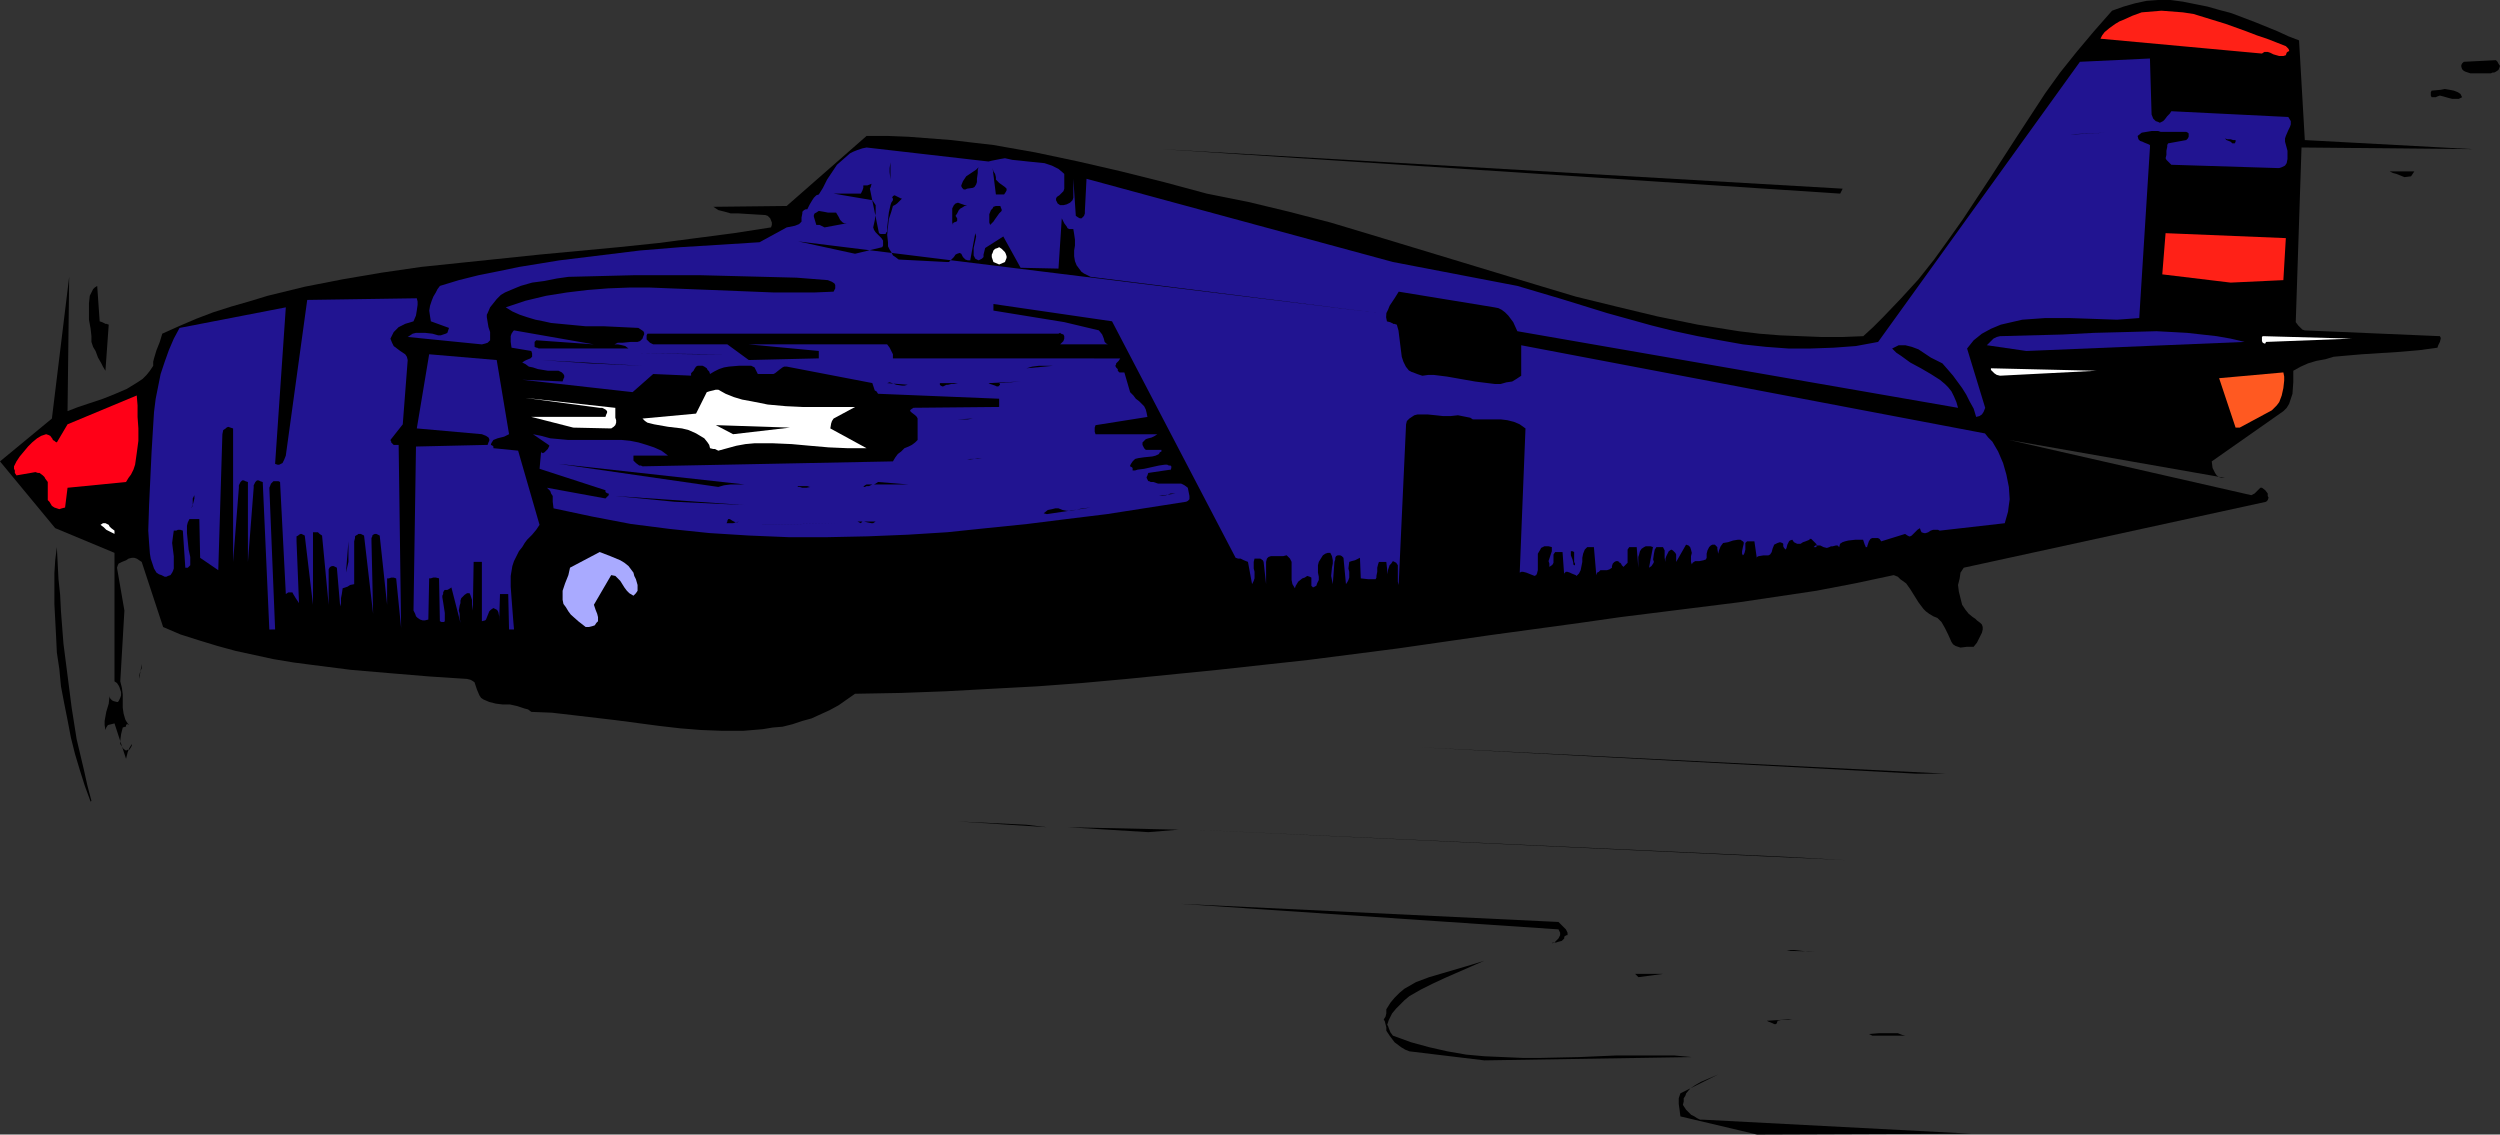<?xml version="1.0" encoding="UTF-8" standalone="no"?>
<svg
   version="1.0"
   width="129.766mm"
   height="58.889mm"
   id="svg101"
   sodipodi:docname="Plane 047.wmf"
   xmlns:inkscape="http://www.inkscape.org/namespaces/inkscape"
   xmlns:sodipodi="http://sodipodi.sourceforge.net/DTD/sodipodi-0.dtd"
   xmlns="http://www.w3.org/2000/svg"
   xmlns:svg="http://www.w3.org/2000/svg">
  <rect width="100%" height="100%" fill="#333333" stroke="none"/>
  <sodipodi:namedview
     id="namedview101"
     pagecolor="#ffffff"
     bordercolor="#000000"
     borderopacity="0.25"
     inkscape:showpageshadow="2"
     inkscape:pageopacity="0.0"
     inkscape:pagecheckerboard="0"
     inkscape:deskcolor="#d1d1d1"
     inkscape:document-units="mm" />
  <defs
     id="defs1">
    <pattern
       id="WMFhbasepattern"
       patternUnits="userSpaceOnUse"
       width="6"
       height="6"
       x="0"
       y="0" />
  </defs>
  <path
     style="fill:#000000;fill-opacity:1;fill-rule:evenodd;stroke:none"
     d="m 344.692,222.574 42.016,-0.162 -52.52,-2.748 h -0.646 l -0.646,-0.323 -0.485,-0.323 -0.646,-0.323 -0.97,-0.97 -0.323,-0.485 -0.323,-0.485 0.162,-0.647 v -0.647 l 0.323,-0.485 0.162,-0.485 0.808,-0.97 0.97,-0.647 1.131,-0.647 1.131,-0.485 1.131,-0.485 1.131,-0.485 -7.434,3.718 -0.162,0.485 -0.162,0.485 v 1.131 l 0.162,1.131 0.162,1.293 z"
     id="path1" />
  <path
     style="fill:#000000;fill-opacity:1;fill-rule:evenodd;stroke:none"
     d="m 360.206,208.997 6.949,-0.323 z"
     id="path2" />
  <path
     style="fill:#000000;fill-opacity:1;fill-rule:evenodd;stroke:none"
     d="m 291.203,208.027 40.723,-0.647 -3.555,-0.323 h -3.717 -7.434 l -7.434,0.323 -7.434,0.162 h -3.717 l -3.717,-0.162 -3.717,-0.162 -3.555,-0.323 -3.717,-0.647 -3.555,-0.808 -3.555,-0.97 -3.555,-1.293 -0.485,-0.647 -0.323,-0.808 -0.162,-0.485 -0.162,-0.162 v 0 l 0.162,-0.485 0.162,-0.485 0.646,-1.293 0.808,-0.97 0.808,-0.808 0.808,-0.808 0.97,-0.808 2.262,-1.293 2.262,-1.131 2.424,-1.131 5.171,-2.263 2.586,-1.131 -2.586,0.808 -5.494,1.616 -2.747,0.808 -2.586,0.97 -1.131,0.647 -1.131,0.647 -0.97,0.808 -0.97,0.97 -0.808,0.97 -0.808,1.293 v 0.323 0.485 l -0.162,0.647 -0.323,0.485 v 0.162 l 0.162,0.162 0.323,1.293 v 0.647 l 0.323,0.485 0.323,0.485 0.97,1.293 0.646,0.485 0.646,0.485 0.808,0.485 0.808,0.323 z"
     id="path3" />
  <path
     style="fill:#000000;fill-opacity:1;fill-rule:evenodd;stroke:none"
     d="m 367.316,203.178 h 6.464 l -0.646,-0.162 -0.808,-0.323 h -0.808 -0.97 -1.939 l -1.939,0.162 z"
     id="path4" />
  <path
     style="fill:#000000;fill-opacity:1;fill-rule:evenodd;stroke:none"
     d="m 348.732,200.268 0.646,-0.162 h 1.454 l 0.808,-0.162 -5.171,0.323 h 0.162 l 0.323,0.162 0.808,0.323 0.323,0.162 h 0.323 l 0.162,-0.162 z"
     id="path5" />
  <path
     style="fill:#000000;fill-opacity:1;fill-rule:evenodd;stroke:none"
     d="m 331.926,195.743 4.848,-0.647 z"
     id="path6" />
  <path
     style="fill:#000000;fill-opacity:1;fill-rule:evenodd;stroke:none"
     d="m 366.024,193.964 -5.01,-0.485 z"
     id="path7" />
  <path
     style="fill:#000000;fill-opacity:1;fill-rule:evenodd;stroke:none"
     d="m 343.561,192.671 4.686,-0.323 z"
     id="path8" />
  <path
     style="fill:#000000;fill-opacity:1;fill-rule:evenodd;stroke:none"
     d="m 321.422,191.702 4.848,-0.647 h -5.494 z"
     id="path9" />
  <path
     style="fill:#000000;fill-opacity:1;fill-rule:evenodd;stroke:none"
     d="m 356.328,186.691 -5.818,-0.162 0.808,-0.162 h 0.646 l 2.747,0.323 h 0.808 z"
     id="path10" />
  <path
     style="fill:#000000;fill-opacity:1;fill-rule:evenodd;stroke:none"
     d="m 304.616,184.913 h 0.646 l 0.485,-0.162 0.646,-0.162 0.485,-0.485 v -0.323 l 0.162,-0.162 0.323,-0.162 h 0.162 v -0.162 -0.323 l -0.323,-0.647 -0.485,-0.485 -0.485,-0.485 -0.485,-0.485 -74.174,-3.556 74.174,5.011 0.162,0.323 0.162,0.323 v 0.485 l -0.323,0.647 -0.323,0.323 -0.485,0.485 -0.485,0.162 v 0 0 0 z"
     id="path11" />
  <path
     style="fill:#000000;fill-opacity:1;fill-rule:evenodd;stroke:none"
     d="m 350.51,168.103 11.635,0.647 -128.149,-5.981 z"
     id="path12" />
  <path
     style="fill:#000000;fill-opacity:1;fill-rule:evenodd;stroke:none"
     d="m 225.27,163.253 5.979,-0.485 -21.816,-0.485 z"
     id="path13" />
  <path
     style="fill:#000000;fill-opacity:1;fill-rule:evenodd;stroke:none"
     d="m 201.353,161.799 4.04,0.485 -17.453,-1.131 z"
     id="path14" />
  <path
     style="fill:#000000;fill-opacity:1;fill-rule:evenodd;stroke:none"
     d="m 17.938,157.111 -0.808,-3.071 -0.646,-2.909 -1.454,-6.142 -0.97,-6.142 -0.808,-6.304 -0.808,-6.304 -0.485,-6.304 -0.162,-3.233 -0.323,-3.071 -0.323,-6.304 -0.323,2.586 -0.162,2.586 v 2.909 3.071 l 0.162,3.071 0.162,3.071 0.162,3.394 0.485,3.233 0.323,3.394 0.646,3.394 0.646,3.233 0.646,3.394 0.808,3.233 0.97,3.233 0.97,3.071 1.131,3.071 z"
     id="path15" />
  <path
     style="fill:#000000;fill-opacity:1;fill-rule:evenodd;stroke:none"
     d="m 375.881,151.777 h 5.818 l -103.101,-5.172 z"
     id="path16" />
  <path
     style="fill:#000000;fill-opacity:1;fill-rule:evenodd;stroke:none"
     d="m 24.725,148.868 0.162,-0.647 0.162,-0.647 0.323,-0.808 0.485,-0.808 v 0.323 l -0.162,0.323 -0.323,0.485 h -0.323 l -0.323,0.162 -0.485,-0.323 -0.323,-0.485 -0.323,-0.485 v -0.647 l 0.162,-1.293 0.323,-1.293 0.485,-0.162 h 0.162 v -0.323 l 0.162,-0.162 h 0.162 l 0.323,0.162 0.485,0.323 -0.485,-0.323 -0.323,-0.323 -0.323,-0.485 -0.162,-0.323 -0.323,-1.131 -0.162,-1.131 v -2.586 l -0.162,-1.293 -0.323,-1.293 0.808,-13.901 -1.454,-8.405 0.162,-0.485 0.162,-0.323 0.646,-0.323 0.808,-0.323 0.485,-0.323 0.646,-0.162 h 0.485 l 0.485,0.162 0.485,0.323 0.485,0.323 4.202,12.769 3.394,1.455 3.555,1.131 3.717,1.131 3.555,0.97 7.434,1.616 3.878,0.647 3.717,0.485 7.595,0.97 7.595,0.647 7.757,0.647 7.434,0.485 0.646,0.162 0.323,0.162 0.485,0.323 0.162,0.485 0.323,0.97 0.485,1.131 0.323,0.485 0.485,0.323 1.131,0.485 1.293,0.323 1.293,0.162 h 1.454 l 1.454,0.323 1.454,0.485 0.646,0.162 0.646,0.485 4.04,0.162 4.202,0.485 8.242,0.97 8.565,1.131 4.202,0.485 4.04,0.323 4.202,0.162 h 4.04 l 3.878,-0.323 1.939,-0.323 1.939,-0.162 1.939,-0.485 1.939,-0.647 1.778,-0.485 1.778,-0.808 1.778,-0.808 1.778,-0.97 1.616,-1.131 1.616,-1.131 9.05,-0.162 8.726,-0.323 8.888,-0.485 9.05,-0.485 8.726,-0.647 8.888,-0.808 17.776,-1.778 17.776,-1.94 17.614,-2.263 17.938,-2.586 17.776,-2.425 7.918,-1.131 7.757,-0.97 15.514,-1.94 7.595,-1.131 7.595,-1.131 7.595,-1.455 7.595,-1.616 0.808,0.323 0.485,0.485 1.131,0.808 0.808,1.131 1.616,2.586 0.97,1.293 0.485,0.485 0.646,0.485 0.808,0.485 0.808,0.323 0.323,0.323 0.485,0.485 0.646,1.131 0.646,1.293 0.646,1.455 0.323,0.485 0.485,0.323 0.485,0.162 0.485,0.162 1.293,-0.162 h 1.293 l 0.646,-0.808 0.485,-0.97 0.485,-0.97 0.162,-0.647 v -0.485 l -0.162,-0.485 -0.323,-0.323 -0.646,-0.485 -0.323,-0.323 -0.485,-0.323 -0.808,-0.647 -0.646,-0.808 -0.646,-0.97 -0.323,-1.293 -0.323,-1.293 -0.162,-1.293 0.323,-1.293 0.162,-1.131 0.646,-0.97 59.307,-12.931 0.323,-0.323 0.162,-0.485 -0.162,-0.323 V 96.821 l -0.485,-0.647 -0.646,-0.485 h -0.323 l -0.162,0.162 -0.485,0.485 -0.485,0.485 -0.323,0.162 -0.323,0.162 -47.51,-10.83 42.339,7.435 h -0.646 l -0.485,-0.162 -0.485,-0.323 -0.323,-0.485 -0.485,-0.97 -0.162,-1.293 14.059,-9.86 0.646,-0.647 0.485,-0.808 0.323,-0.97 0.323,-0.97 0.162,-2.263 v -2.263 l 1.454,-0.808 1.454,-0.647 1.616,-0.485 1.778,-0.323 1.616,-0.485 1.778,-0.162 3.717,-0.323 7.595,-0.485 3.717,-0.323 3.555,-0.485 0.162,-0.485 0.323,-0.647 0.162,-0.647 v -0.162 l -0.162,-0.323 -26.502,-1.131 -0.485,-0.162 -0.323,-0.323 -0.485,-0.485 -0.485,-0.647 1.131,-34.267 33.613,0.323 -32.966,-1.778 -1.131,-19.558 -2.101,-0.808 -2.101,-0.97 -4.363,-1.778 -4.686,-1.778 -2.424,-0.647 -2.262,-0.647 -2.424,-0.485 L 428.24,0.323 425.816,0 h -2.424 l -2.262,0.162 -2.262,0.485 -2.262,0.647 -2.262,0.808 -3.555,4.041 -3.394,4.041 -3.232,4.041 -2.909,4.041 -2.747,4.203 -2.747,4.203 -5.333,8.243 -5.333,8.082 -2.747,3.879 -2.909,4.041 -3.07,3.879 -3.394,3.718 -3.555,3.718 -1.939,1.94 -1.939,1.778 -4.04,0.162 h -4.202 l -4.04,-0.162 -4.04,-0.162 -4.04,-0.323 -4.04,-0.485 -4.04,-0.647 -4.04,-0.647 -7.918,-1.616 -8.08,-1.94 -7.918,-1.94 -8.08,-2.425 -31.997,-9.698 -8.08,-2.425 -8.08,-2.101 -8.08,-1.94 -8.08,-1.616 -8.403,-2.263 -8.403,-2.101 -8.403,-1.94 -8.403,-1.778 -8.242,-1.455 -4.202,-0.485 -4.04,-0.485 -4.202,-0.323 -4.202,-0.323 -4.04,-0.162 h -4.202 l -15.675,13.739 -14.382,0.162 0.97,0.647 1.293,0.323 1.131,0.323 h 1.454 l 2.586,0.162 2.747,0.162 0.485,0.162 0.485,0.485 0.323,0.808 v 0.485 l -0.162,0.485 -7.272,1.131 -7.434,0.97 -7.434,0.97 -7.757,0.808 -15.514,1.455 -15.514,1.616 -7.757,0.808 -7.757,1.131 -7.595,1.293 -7.434,1.455 -7.272,1.778 -3.717,1.131 -3.394,0.97 -3.555,1.131 -3.394,1.293 -3.394,1.455 -3.232,1.455 -0.485,1.616 -0.646,1.616 -0.485,1.616 -0.162,0.647 v 0.808 l -0.646,0.97 -0.646,0.808 -0.808,0.808 -0.97,0.647 -2.101,1.293 -2.262,0.97 -2.424,0.97 -2.424,0.808 -2.424,0.808 -2.101,0.808 0.323,-26.347 L 10.181,82.112 0,90.517 l 10.827,13.093 11.635,4.849 v 25.215 l 0.485,0.323 0.323,0.485 0.162,0.323 0.162,0.485 0.162,0.485 v 0.647 l -0.162,0.485 -0.323,0.647 -0.162,0.162 h -0.162 l -0.646,-0.162 -0.323,-0.162 -0.323,-0.323 -0.162,-0.323 v -0.323 l -0.162,1.616 -0.485,1.616 -0.323,1.778 v 0.808 l 0.162,0.97 0.162,-0.485 0.323,-0.485 0.646,-0.162 0.646,-0.162 z"
     id="path17" />
  <path
     style="fill:#000000;fill-opacity:1;fill-rule:evenodd;stroke:none"
     d="m 26.826,139.654 v -2.101 z"
     id="path18" />
  <path
     style="fill:#000000;fill-opacity:1;fill-rule:evenodd;stroke:none"
     d="m 27.31,133.189 v -0.647 l 0.162,-0.647 0.323,-0.808 v -0.808 z"
     id="path19" />
  <path
     style="fill:#211491;fill-opacity:1;fill-rule:evenodd;stroke:none"
     d="m 53.974,123.491 -1.131,-27.802 0.323,-0.808 0.485,-0.485 h 0.162 0.323 0.485 l 0.323,0.162 1.131,21.983 0.485,-0.323 h 0.323 0.485 l 0.162,0.323 0.485,0.808 0.646,0.97 -0.485,-12.123 v -0.647 -0.323 l 0.323,-0.162 0.162,-0.162 0.323,-0.162 h 0.162 l 0.323,0.162 0.323,0.162 1.616,13.578 v -14.224 h 0.97 l 0.323,0.323 0.485,0.323 1.293,13.578 v -6.304 -0.323 -0.323 l 0.162,-0.323 0.162,-0.162 0.323,-0.162 h 0.323 l 0.323,0.162 0.323,0.162 0.646,7.597 0.162,-0.647 v -0.97 l 0.162,-0.808 0.162,-1.131 0.97,-0.323 0.485,-0.323 0.808,-0.162 v 5.172 -13.578 l 0.162,-0.647 v -0.323 l 0.162,-0.162 0.323,-0.162 0.162,-0.162 h 0.485 l 0.323,0.162 0.323,0.162 1.778,15.356 -0.323,-14.224 v -0.647 l 0.162,-0.323 v -0.162 l 0.162,-0.162 0.323,-0.162 h 0.323 l 0.323,0.162 0.323,0.162 1.454,13.578 v -5.172 h 0.323 l 0.485,-0.162 h 0.485 l 0.485,0.162 0.97,9.698 -0.485,-35.883 h -0.485 -0.485 l -0.485,-0.485 v -0.162 l -0.162,-0.323 2.424,-3.071 0.97,-12.608 -0.162,-0.647 -0.323,-0.485 -0.97,-0.647 -0.646,-0.485 -0.646,-0.485 -0.323,-0.647 -0.323,-0.808 0.323,-0.647 0.323,-0.647 0.485,-0.485 0.485,-0.485 1.293,-0.647 1.616,-0.485 0.485,-1.131 0.162,-0.97 0.162,-1.131 v -0.647 l -0.162,-0.647 -21.493,0.323 -4.202,30.549 -0.323,0.808 -0.323,0.647 -0.323,0.162 -0.323,0.162 h -0.323 l -0.485,-0.162 2.101,-30.711 -20.846,4.041 -1.131,2.101 -0.97,2.263 -0.808,2.263 -0.808,2.425 -0.485,2.425 -0.485,2.425 -0.323,2.586 -0.162,2.586 -0.323,5.334 -0.485,10.345 -0.162,5.011 0.162,2.425 0.162,2.101 0.162,0.97 0.323,0.97 0.323,0.97 0.485,0.808 0.485,0.323 0.485,0.162 0.646,0.323 h 0.323 l 0.323,-0.162 0.485,-0.162 0.323,-0.485 0.162,-0.323 0.162,-0.485 v -1.131 -1.293 l -0.162,-1.293 -0.162,-1.293 0.162,-1.293 0.162,-1.131 h 0.485 l 0.323,-0.162 h 0.485 l 0.485,0.162 0.485,7.274 h 0.485 l 0.162,-0.162 0.323,-0.323 v -0.485 -0.485 -0.647 l -0.323,-1.455 -0.162,-1.616 -0.162,-1.616 v -0.647 -0.808 l 0.162,-0.647 0.323,-0.647 h 0.323 0.485 0.485 0.646 l 0.162,7.597 3.555,2.425 0.808,-26.67 0.162,-0.808 0.485,-0.323 0.162,-0.162 0.323,-0.162 0.485,0.162 0.485,0.162 v 26.185 l 1.131,-14.547 v -0.485 l 0.162,-0.323 0.162,-0.323 0.162,-0.162 0.162,-0.162 h 0.323 l 0.323,0.162 0.485,0.162 v 15.679 l 1.131,-14.547 v -0.485 l 0.162,-0.323 0.162,-0.323 0.162,-0.162 0.162,-0.162 h 0.323 l 0.323,0.162 0.485,0.162 1.293,28.933 z"
     id="path20" />
  <path
     style="fill:#211491;fill-opacity:1;fill-rule:evenodd;stroke:none"
     d="m 100.838,123.491 -0.162,-1.94 -0.162,-2.101 -0.162,-2.101 -0.162,-2.263 v -2.101 l 0.162,-0.97 0.162,-0.97 0.323,-0.97 0.485,-0.97 0.485,-0.97 0.646,-0.808 0.485,-0.808 0.485,-0.647 0.97,-0.97 0.808,-0.97 0.646,-0.97 -4.202,-14.547 -4.848,-0.485 v -0.323 l -0.162,-0.162 -0.323,-0.162 v 0 -0.162 l 0.162,-0.323 0.323,-0.485 0.808,-0.323 0.646,-0.162 0.646,-0.162 0.97,-0.485 -2.424,-14.547 -13.251,-1.131 -2.424,14.547 12.766,1.131 0.808,0.323 0.485,0.323 0.162,0.323 v 0.323 l -0.162,0.323 -0.162,0.485 -14.059,0.323 -0.485,32.166 0.162,0.323 0.162,0.323 0.162,0.485 0.323,0.323 0.485,0.323 0.485,0.162 h 0.485 l 0.646,-0.162 0.162,-8.082 h 0.323 l 0.485,-0.162 h 0.485 l 0.646,0.162 0.162,8.405 0.323,0.162 h 0.323 0.162 l 0.162,-0.162 v -0.323 -0.323 -0.97 l -0.323,-2.101 -0.162,-0.97 v -0.323 l 0.162,-0.323 v -0.323 l 0.162,-0.323 0.162,-0.162 h 0.485 l 0.323,-0.162 0.485,-0.323 1.778,6.95 -0.162,-1.131 v -0.647 l -0.162,-0.647 0.162,-0.97 0.162,-0.485 v -0.485 l 0.162,-0.485 0.323,-0.323 0.323,-0.323 0.485,-0.323 h 0.485 l 0.162,0.323 0.162,0.485 0.162,0.485 v 0.485 0.485 l 0.162,1.131 0.162,-9.537 h 1.616 v 11.638 l 0.646,-0.162 0.162,-0.162 0.323,-0.808 0.323,-0.808 0.323,-0.323 0.485,-0.323 0.323,0.162 0.323,0.162 0.162,0.162 0.162,0.323 0.162,0.808 v 0.97 l 0.162,-5.334 h 1.616 l 0.162,6.95 z"
     id="path21" />
  <path
     style="fill:#a9aaff;fill-opacity:1;fill-rule:evenodd;stroke:none"
     d="m 115.544,123.006 0.646,-0.162 0.485,-0.162 0.323,-0.485 0.323,-0.323 v -0.808 l -0.162,-0.647 -0.323,-0.808 -0.323,-0.97 3.394,-5.819 0.808,0.162 0.485,0.485 0.485,0.485 0.808,1.293 0.485,0.647 0.485,0.485 0.808,0.485 0.485,-0.485 0.323,-0.485 v -0.647 -0.485 l -0.323,-1.131 -0.323,-0.647 -0.162,-0.647 -0.485,-0.647 -0.485,-0.647 -0.808,-0.647 -0.808,-0.485 -1.939,-0.808 -2.101,-0.808 -5.818,3.071 -0.323,1.455 -0.646,1.616 -0.485,1.455 v 0.808 0.97 l 0.162,0.808 0.485,0.647 0.485,0.808 0.485,0.647 1.454,1.293 1.454,1.131 z"
     id="path22" />
  <path
     style="fill:#000000;fill-opacity:1;fill-rule:evenodd;stroke:none"
     d="m 82.416,118.318 -0.162,-8.89 z"
     id="path23" />
  <path
     style="fill:#000000;fill-opacity:1;fill-rule:evenodd;stroke:none"
     d="M 95.667,117.672 V 109.428 Z"
     id="path24" />
  <path
     style="fill:#211491;fill-opacity:1;fill-rule:evenodd;stroke:none"
     d="m 254.035,115.409 0.162,-0.485 0.485,-0.808 0.808,-0.647 0.485,-0.162 0.485,-0.323 0.485,0.162 0.323,0.162 v 0.323 0.323 0.323 0.323 0.323 l 0.323,0.323 0.646,-0.323 0.162,-0.485 0.323,-0.647 v -0.647 l -0.162,-0.808 v -0.647 -0.808 l 0.162,-0.647 0.808,-1.293 0.485,-0.323 0.485,-0.162 h 0.485 l 0.323,0.647 0.162,0.808 v 0.647 l -0.162,0.808 -0.162,1.616 0.162,0.808 0.162,0.808 0.323,-4.364 0.162,-0.485 v -0.323 l 0.162,-0.323 0.323,-0.162 h 0.162 0.323 l 0.323,0.162 0.323,0.323 0.485,5.172 0.323,-0.485 0.162,-0.323 0.162,-0.485 v -1.131 l -0.162,-0.647 0.162,-1.293 0.485,-0.162 0.646,-0.162 0.97,-0.485 0.162,4.041 1.454,0.162 h 0.646 0.808 l 0.162,-0.323 v -0.323 l 0.162,-0.808 v -0.808 l 0.162,-0.647 0.162,-0.485 h 1.454 l 0.162,1.455 v 0.808 0.97 -0.808 l 0.162,-0.808 0.323,-0.97 0.323,-0.323 0.323,-0.485 0.646,0.323 0.323,0.485 v 0.485 0.647 0.647 0.808 0.647 l 0.162,0.647 v 0 l 1.454,-31.519 v 0 l 0.162,-0.647 0.485,-0.485 0.485,-0.323 0.485,-0.323 0.646,-0.162 h 0.646 1.293 l 1.616,0.162 1.454,0.162 h 1.454 l 1.454,-0.162 0.808,0.162 0.808,0.162 0.808,0.162 0.485,0.323 h 2.747 2.747 l 1.293,0.162 1.293,0.323 1.131,0.485 1.131,0.808 -1.131,28.286 0.323,-0.162 h 0.323 l 0.646,0.162 0.808,0.323 0.808,0.323 0.323,-0.162 0.162,-0.323 0.162,-0.647 v -0.808 -0.808 -0.808 -0.808 l 0.485,-0.808 0.162,-0.323 0.323,-0.162 0.323,-0.162 h 0.323 0.485 l 0.646,0.162 v 0.323 0.485 l -0.323,0.97 -0.323,0.97 0.162,0.485 v 0.647 l 0.485,-0.323 0.162,-0.162 0.162,-0.323 v -1.293 -0.323 l 0.323,-0.485 h 1.454 l 0.323,4.526 v -0.323 l 0.323,-0.323 h 0.323 l 0.485,0.162 0.323,0.162 0.808,0.323 0.162,0.162 0.485,-0.485 0.323,-0.647 0.162,-0.808 0.162,-0.808 v -0.808 l 0.162,-0.808 0.323,-0.808 0.485,-0.485 h 1.293 v -0.162 l 0.485,5.657 0.162,-0.485 0.323,-0.162 0.323,-0.323 h 0.323 0.97 l 0.485,-0.162 0.485,-0.323 v -0.323 l 0.162,-0.485 0.323,-0.323 0.323,-0.162 h 0.323 l 0.323,0.162 v 0.162 h 0.162 l 0.162,0.162 0.162,0.323 0.323,0.323 0.485,-0.485 0.323,-0.323 v -0.485 -0.485 -0.647 -0.485 -0.485 l 0.323,-0.485 h 1.454 v -0.162 l 0.323,4.203 v -2.101 l 0.162,-0.485 0.162,-0.647 0.323,-0.485 0.485,-0.323 0.323,-0.162 h 0.323 0.646 l 0.485,0.162 v -0.162 l -0.808,4.203 0.485,-0.323 0.323,-0.485 0.162,-0.323 -0.162,-0.485 0.162,-1.131 0.162,-0.808 0.323,-0.485 h 1.293 l 0.323,0.647 v 0.647 0.808 l 0.162,0.808 v -0.647 l 0.162,-0.485 0.323,-0.647 0.162,-0.323 0.485,-0.323 0.323,0.162 0.162,0.162 0.323,0.323 0.162,0.323 v 0.808 0.647 l 1.939,-3.394 0.485,0.162 0.323,0.323 0.162,0.485 0.162,0.647 -0.162,0.647 v 1.131 l 0.162,0.485 0.162,-0.323 0.485,-0.323 h 0.808 l 0.808,-0.162 0.485,-0.162 0.162,-0.323 v -0.808 l 0.162,-0.647 0.323,-0.647 0.323,-0.323 0.323,-0.162 h 0.485 l 0.162,0.162 0.323,0.323 v 0.323 l 0.162,0.97 v 0.808 -0.808 l 0.162,-0.647 0.323,-0.808 0.485,-0.647 0.97,-0.162 0.485,-0.162 0.485,-0.162 0.97,-0.162 h 0.485 l 0.485,0.323 0.162,0.162 v 0.323 l -0.162,0.647 -0.162,0.808 v 0.485 l 0.162,0.323 0.162,-0.162 0.162,-0.323 0.162,-0.647 v -0.808 -0.485 l 0.323,-0.323 h 1.454 l 0.485,3.394 v -0.323 l 0.323,-0.162 0.97,-0.162 h 0.97 l 0.323,-0.162 0.323,-0.485 0.162,-0.647 0.323,-0.808 0.323,-0.162 0.323,-0.162 0.485,-0.162 0.485,0.162 0.162,0.162 v 0.485 l 0.162,0.323 0.323,0.323 0.162,-0.323 0.162,-0.647 0.323,-0.647 0.162,-0.162 0.485,-0.162 0.323,0.485 0.323,0.162 0.323,0.162 h 0.323 0.323 l 0.485,-0.323 0.485,-0.162 0.808,-0.323 v -0.162 h 0.323 l 0.323,0.323 0.646,0.647 0.162,0.323 -0.162,0.323 h -0.485 l 0.323,-0.323 h 0.323 0.646 l 0.646,0.323 0.646,0.162 0.485,-0.162 0.323,-0.162 h 0.323 l 0.646,-0.162 h 0.323 l 0.323,0.323 0.162,-0.647 0.485,-0.323 0.485,-0.162 0.646,-0.162 1.454,-0.162 h 1.454 l 0.162,0.485 0.162,0.485 0.162,0.323 v 0.162 h 0.162 0.162 v -0.162 l 0.162,-0.485 0.162,-0.485 0.323,-0.485 0.323,-0.162 h 1.131 l 0.323,0.162 0.323,0.485 4.686,-1.455 0.485,0.323 0.323,0.162 h 0.162 l 0.323,-0.162 0.323,-0.323 0.323,-0.323 0.485,-0.485 0.485,-0.323 0.162,0.485 0.162,0.323 0.485,0.162 h 0.323 l 0.485,-0.162 0.485,-0.323 0.485,-0.162 h 0.646 0.323 l 0.323,0.162 12.766,-1.455 0.323,-1.131 0.323,-1.131 0.162,-1.293 0.162,-1.131 -0.162,-2.425 -0.485,-2.425 -0.646,-2.263 -0.97,-2.263 -1.131,-1.94 -0.808,-0.808 -0.646,-0.808 -90.981,-17.295 v 5.981 l -0.97,0.647 -0.808,0.485 -1.131,0.162 -1.131,0.323 h -1.131 l -1.293,-0.162 -2.586,-0.323 -2.747,-0.485 -2.747,-0.485 -2.586,-0.323 h -1.131 l -1.131,0.162 -0.97,-0.323 -0.808,-0.323 -0.485,-0.162 -0.162,-0.162 h -0.162 l -0.646,-0.808 -0.485,-0.97 -0.323,-0.97 -0.162,-1.293 -0.162,-1.293 -0.162,-1.293 -0.162,-1.293 -0.323,-1.131 -0.485,-0.162 h -0.162 -0.162 v -0.162 h -0.162 l -0.323,-0.162 -0.646,-0.162 -0.162,-0.808 V 61.422 l 0.323,-0.647 0.323,-0.808 0.97,-1.455 0.808,-1.293 18.746,3.071 0.808,0.162 0.646,0.323 0.646,0.485 0.646,0.647 0.485,0.647 0.485,0.647 0.808,1.778 86.456,15.032 -0.323,-1.131 -0.485,-1.131 -0.485,-0.97 -0.646,-0.808 -0.646,-0.647 -0.97,-0.808 -1.778,-1.131 -1.939,-1.131 -2.101,-1.131 -1.778,-1.293 -0.97,-0.647 -0.808,-0.808 0.646,-0.323 0.646,-0.323 h 0.646 0.646 l 1.293,0.323 1.293,0.485 2.424,1.616 1.293,0.647 0.97,0.485 1.131,1.293 0.97,1.131 1.778,2.425 0.808,1.293 0.646,1.293 0.808,1.455 0.485,1.616 0.646,-0.162 0.485,-0.323 0.323,-0.485 0.323,-0.808 -3.555,-11.638 0.646,-0.808 0.646,-0.808 1.616,-1.293 1.778,-0.97 1.939,-0.808 2.101,-0.485 2.101,-0.485 2.262,-0.162 2.262,-0.162 h 4.686 l 4.686,0.162 4.686,0.162 2.262,-0.162 2.101,-0.162 2.101,-33.459 v -0.485 l -0.323,-0.162 -0.808,-0.323 -0.323,-0.162 -0.485,-0.162 -0.323,-0.323 -0.162,-0.647 0.808,-0.647 0.97,-0.162 0.97,-0.162 h 1.293 l 0.485,0.162 h 0.646 1.131 1.293 1.131 0.485 0.323 l 0.323,0.162 0.162,0.162 v 0.323 0.323 l -0.162,0.323 -0.323,0.323 -3.555,0.647 -0.162,0.323 V 28.771 l -0.162,0.808 v 0.808 l -0.162,0.647 0.162,0.323 0.162,0.162 v 0 l 0.162,0.162 0.323,0.323 0.323,0.323 20.846,0.647 h 0.323 l 0.485,-0.162 0.646,-0.323 0.323,-0.485 0.162,-0.808 v -0.808 -0.808 l -0.485,-1.778 v -0.647 l 0.162,-0.485 0.485,-1.131 0.323,-0.647 0.162,-0.485 v -0.647 l -0.485,-0.808 -22.947,-1.131 -0.323,0.485 -0.485,0.485 -0.485,0.647 -0.323,0.323 -0.646,0.323 -0.323,-0.162 -0.485,-0.162 -0.485,-0.485 -0.323,-0.808 -0.323,-10.991 -13.736,0.647 -39.592,54.957 -4.363,0.808 -4.363,0.323 -4.525,0.162 h -4.363 l -4.363,-0.323 -4.525,-0.485 -4.525,-0.808 -4.363,-0.808 -4.525,-0.97 -4.525,-1.131 -8.726,-2.425 -8.888,-2.748 -8.726,-2.586 -24.402,-4.687 -60.115,-16.325 -0.323,6.304 v 0.485 l -0.162,0.485 -0.162,0.162 -0.162,0.162 -0.162,0.162 h -0.323 l -0.323,-0.162 -0.485,-0.323 -0.485,-7.274 v 3.071 0.647 l -0.162,0.485 -0.485,0.485 -0.646,0.323 -0.646,0.162 h -0.646 l -0.485,-0.323 -0.162,-0.323 -0.162,-0.323 v -0.323 l 0.162,-0.323 0.485,-0.323 0.485,-0.485 0.323,-0.323 0.162,-0.485 v -2.909 l -1.131,-0.97 -1.293,-0.647 -1.454,-0.485 -1.616,-0.162 -1.616,-0.162 -1.454,-0.162 -1.616,-0.162 -1.454,-0.323 -0.97,0.162 -0.808,0.162 -0.808,0.162 -0.646,0.162 -23.917,-2.748 -0.808,0.162 -0.97,0.323 -0.808,0.323 -0.646,0.323 -1.293,1.131 -1.293,1.131 -0.97,1.455 -0.97,1.455 -0.808,1.616 -0.808,1.293 -0.485,0.162 -0.162,0.162 -0.323,0.323 -0.323,0.485 -0.485,0.808 -0.485,0.97 h -0.323 l -0.323,0.162 -0.323,0.323 v 0.323 l -0.162,0.808 v 0.808 l -0.485,0.485 -0.808,0.323 -0.808,0.162 -0.808,0.162 -5.333,2.909 -7.595,0.485 -7.918,0.485 -7.918,0.647 -7.918,0.97 -7.918,0.97 -7.918,1.293 -3.878,0.808 -4.04,0.808 -3.878,0.97 -3.717,1.131 -0.485,0.647 -0.323,0.647 -0.485,0.808 -0.323,0.808 -0.323,0.97 -0.162,0.97 0.162,1.131 0.162,0.97 3.555,1.293 -0.162,0.485 -0.162,0.485 -0.323,0.162 -0.485,0.162 -0.485,0.162 H 85.971 L 84.84,65.463 83.386,65.301 h -1.293 -0.485 l -0.646,0.162 -0.485,0.323 -0.485,0.323 14.544,1.455 0.646,-0.162 0.485,-0.162 0.162,-0.162 0.323,-0.323 v -0.323 -0.485 -0.808 l -0.162,-0.485 -0.162,-0.485 -0.162,-0.97 -0.162,-0.97 v -0.485 l 0.162,-0.323 0.485,-1.131 0.646,-0.808 0.646,-0.808 0.808,-0.808 0.808,-0.485 1.131,-0.485 1.939,-0.808 2.262,-0.647 2.424,-0.323 2.424,-0.485 2.262,-0.323 12.928,-0.323 h 12.928 l 12.605,0.323 6.302,0.162 6.141,0.485 0.808,0.323 0.485,0.323 0.162,0.323 v 0.323 0.323 l -0.323,0.647 -3.878,0.162 h -3.878 -3.878 l -4.04,-0.162 -8.08,-0.323 -8.242,-0.323 -4.04,-0.162 h -4.04 l -4.202,0.162 -4.04,0.323 -4.04,0.485 -4.04,0.647 -4.04,0.97 -3.878,1.293 1.293,0.808 1.454,0.647 1.454,0.485 1.616,0.485 1.616,0.323 1.454,0.323 3.394,0.323 3.394,0.323 h 3.555 l 3.394,0.162 3.394,0.162 0.485,0.323 0.485,0.323 0.162,0.323 v 0.323 l -0.162,0.323 -0.162,0.485 -0.485,0.485 -0.485,0.162 h -0.646 -0.646 l -1.616,0.162 h -0.97 l -0.646,0.323 h 0.646 l 0.808,0.162 0.646,0.162 0.646,0.485 h -17.13 -0.485 l -0.323,-0.162 h -0.162 l -0.323,-0.162 v -0.323 -0.323 -0.323 l 0.323,-0.323 11.312,0.808 -15.675,-2.748 -0.162,0.162 -0.323,0.485 -0.162,0.485 v 1.131 l 0.162,1.131 v 0 l 3.878,0.647 0.162,0.485 v 0.323 0.323 l -0.323,0.323 -0.808,0.323 -0.323,0.162 -0.485,0.323 0.646,0.323 0.646,0.485 0.808,0.162 0.97,0.323 1.939,0.323 h 2.101 l 0.646,0.323 0.323,0.323 0.162,0.323 v 0.323 l -0.162,0.323 -0.162,0.485 -7.918,-0.323 21.654,2.425 4.04,-3.556 7.434,0.323 v -0.485 l 0.162,-0.162 0.162,-0.162 0.162,-0.162 0.162,-0.323 0.323,-0.485 0.323,-0.162 h 0.485 0.485 l 0.323,0.162 0.485,0.323 0.162,0.323 0.323,0.323 0.162,0.485 0.808,-0.485 0.97,-0.485 0.97,-0.323 0.97,-0.162 1.939,-0.162 h 1.939 0.485 l 0.646,0.323 0.323,0.647 0.323,0.647 h 2.586 0.485 l 0.323,-0.162 0.808,-0.647 0.646,-0.485 0.323,-0.162 h 0.485 l 16.806,3.233 0.162,0.485 0.162,0.485 0.162,0.485 0.323,0.162 0.323,0.485 23.755,0.97 v 1.616 l -16.806,0.162 -0.485,0.323 -0.162,0.162 v 0.162 l 0.323,0.323 0.646,0.485 0.323,0.323 0.162,0.323 V 86.314 l -0.485,0.485 -0.646,0.485 -0.646,0.323 -0.808,0.323 -0.646,0.647 -0.646,0.485 -0.485,0.647 -0.485,0.808 -49.126,0.97 -0.323,-0.162 h -0.323 l -0.646,-0.485 -0.162,-0.162 -0.323,-0.323 v -0.485 -0.485 h 6.787 l -1.293,-0.97 -1.454,-0.647 -1.454,-0.485 -1.616,-0.485 -1.616,-0.323 -1.616,-0.162 h -3.394 -3.555 -3.555 l -1.778,-0.162 -1.778,-0.162 -1.778,-0.485 -1.616,-0.323 3.07,2.101 0.162,0.162 -0.162,0.323 -0.162,0.323 -0.323,0.323 -0.323,0.323 -0.323,0.162 -0.323,-0.162 v -0.323 l -0.323,3.556 12.928,4.203 v 0.323 l 0.162,0.162 0.323,0.162 h 0.162 v 0.323 l -0.162,0.162 -0.485,0.485 -11.474,-2.101 0.323,0.323 0.323,0.323 0.162,0.485 0.323,0.485 v 1.131 l 0.162,1.293 7.595,1.616 7.595,1.455 7.595,0.97 7.757,0.808 7.757,0.485 7.757,0.323 h 7.757 l 7.757,-0.162 7.918,-0.323 7.757,-0.485 7.757,-0.808 7.918,-0.808 7.757,-0.97 7.918,-0.97 15.514,-2.425 0.323,-0.162 0.323,-0.323 v -0.323 -0.323 l -0.162,-0.808 -0.162,-0.808 -0.646,-0.485 -0.646,-0.323 h -0.808 -0.808 -1.939 -0.97 l -0.97,-0.323 h -0.485 l -0.323,-0.162 h -0.162 l -0.162,-0.323 -0.162,-0.323 v -0.162 l 0.162,-0.323 0.162,-0.485 4.363,-0.647 v 0.162 l 0.162,-0.485 v -0.323 l -0.162,-0.162 h -0.323 l -0.323,-0.162 h -0.485 l -1.131,0.162 -2.909,0.647 -1.293,0.162 -0.485,0.162 h -0.485 v -0.485 l -0.162,-0.162 -0.323,-0.162 v 0 -0.162 l 0.162,-0.323 0.323,-0.485 0.485,-0.485 0.646,-0.162 1.131,-0.162 1.616,-0.162 0.646,-0.162 0.646,-0.323 0.162,-0.323 0.323,-0.162 v -0.323 h -0.485 -0.485 -1.454 -0.646 l -0.323,-0.323 -0.162,-0.323 -0.162,-0.323 v -0.485 l 0.323,-0.323 0.323,-0.323 0.485,-0.162 0.646,-0.162 0.646,-0.323 0.485,-0.323 h -12.12 l -0.162,-0.485 v -0.162 -0.647 l 0.162,-0.485 10.181,-1.616 -0.162,-0.808 -0.162,-0.647 -0.323,-0.647 -0.485,-0.485 -0.485,-0.485 -0.646,-0.485 -0.485,-0.647 -0.646,-0.647 -1.131,-3.879 h -0.646 -0.323 l -0.162,-0.162 -0.162,-0.162 v -0.162 -0.162 l -0.323,-0.323 -0.162,-0.323 0.162,-0.323 v -0.162 l 0.162,-0.162 v 0 l 0.162,-0.162 0.162,-0.162 0.323,-0.485 H 175.174 v -0.808 l -0.323,-0.647 -0.323,-0.647 -0.485,-0.647 h -27.149 l 13.736,1.293 v 1.455 l -13.736,0.323 -4.202,-3.071 h -14.544 l -0.646,-0.323 -0.485,-0.485 -0.162,-0.162 v -0.323 -0.485 l 0.162,-0.323 h 80.638 l 0.323,-0.162 0.162,0.162 0.485,0.162 0.162,0.323 v 0.485 l -0.162,0.485 -0.323,0.323 -0.323,0.323 h -0.323 9.696 l -0.323,-0.162 -0.323,-0.323 -0.162,-0.647 -0.323,-0.808 -0.646,-0.808 -6.787,-1.616 -13.898,-2.263 v -1.293 l 23.27,3.394 24.24,46.39 0.485,0.162 h 0.485 l 0.646,0.323 0.808,0.323 0.808,4.364 0.323,-0.647 0.162,-0.485 v -1.293 l -0.162,-0.647 v -1.293 l 0.162,-0.647 h 1.131 l 0.485,0.323 0.162,0.323 0.485,4.364 v -4.364 l 0.162,-0.647 0.323,-0.323 0.485,-0.162 h 0.646 0.485 0.646 0.646 l 0.646,-0.162 0.323,0.323 0.323,0.323 0.323,0.647 v 0.808 0.97 1.778 l 0.162,0.808 z"
     id="path25" />
  <path
     style="fill:#000000;fill-opacity:1;fill-rule:evenodd;stroke:none"
     d="M 90.496,114.601 V 109.428 Z"
     id="path26" />
  <path
     style="fill:#000000;fill-opacity:1;fill-rule:evenodd;stroke:none"
     d="m 98.091,114.601 v -4.526 z"
     id="path27" />
  <path
     style="fill:#000000;fill-opacity:1;fill-rule:evenodd;stroke:none"
     d="m 57.206,113.469 v -7.274 z"
     id="path28" />
  <path
     style="fill:#000000;fill-opacity:1;fill-rule:evenodd;stroke:none"
     d="M 87.749,113.469 V 109.428 Z"
     id="path29" />
  <path
     style="fill:#000000;fill-opacity:1;fill-rule:evenodd;stroke:none"
     d="m 67.872,112.338 0.485,-6.142 v 4.041 z"
     id="path30" />
  <path
     style="fill:#000000;fill-opacity:1;fill-rule:evenodd;stroke:none"
     d="M 32.966,111.368 31.997,85.183 Z"
     id="path31" />
  <path
     style="fill:#000000;fill-opacity:1;fill-rule:evenodd;stroke:none"
     d="m 76.275,111.368 v -4.203 z"
     id="path32" />
  <path
     style="fill:#000000;fill-opacity:1;fill-rule:evenodd;stroke:none"
     d="m 308.817,110.236 v -1.94 l -0.323,-0.162 h -0.162 -0.162 v 0.162 0.647 l 0.323,0.808 0.162,0.647 v 0.323 l 0.162,0.162 h 0.162 v -0.323 z"
     id="path33" />
  <path
     style="fill:#ffffff;fill-opacity:1;fill-rule:evenodd;stroke:none"
     d="m 22.462,104.094 -0.646,-0.485 -0.323,-0.323 -0.162,-0.323 -0.323,-0.162 -0.323,-0.162 h -0.485 l -0.485,0.323 0.646,0.485 0.485,0.485 0.646,0.323 0.323,0.162 0.646,0.323 z"
     id="path34" />
  <path
     style="fill:#000000;fill-opacity:1;fill-rule:evenodd;stroke:none"
     d="M 41.046,105.872 41.854,86.314 Z"
     id="path35" />
  <path
     style="fill:#000000;fill-opacity:1;fill-rule:evenodd;stroke:none"
     d="M 138.653,102.64 110.373,98.922 Z"
     id="path36" />
  <path
     style="fill:#000000;fill-opacity:1;fill-rule:evenodd;stroke:none"
     d="m 143.824,102.64 1.131,-0.323 -0.323,0.162 h -0.323 l -0.646,-0.323 -0.485,-0.323 h -0.323 l -0.162,0.323 v 0.162 l -0.162,0.323 z"
     id="path37" />
  <path
     style="fill:#000000;fill-opacity:1;fill-rule:evenodd;stroke:none"
     d="m 150.126,102.963 14.544,-0.323 -15.19,0.323 z"
     id="path38" />
  <path
     style="fill:#000000;fill-opacity:1;fill-rule:evenodd;stroke:none"
     d="m 168.872,102.64 0.323,-0.323 h 0.323 l 0.646,0.162 0.808,0.162 h 0.323 l 0.485,-0.323 h -3.555 z"
     id="path39" />
  <path
     style="fill:#000000;fill-opacity:1;fill-rule:evenodd;stroke:none"
     d="M 182.608,102.316 H 180.345 Z"
     id="path40" />
  <path
     style="fill:#000000;fill-opacity:1;fill-rule:evenodd;stroke:none"
     d="m 188.587,101.831 12.766,-0.97 z"
     id="path41" />
  <path
     style="fill:#000000;fill-opacity:1;fill-rule:evenodd;stroke:none"
     d="m 205.393,100.862 8.565,-1.293 -1.616,0.162 -1.454,0.323 -0.808,0.162 h -0.808 l -0.808,-0.162 -0.808,-0.323 h -0.646 l -0.646,0.162 -0.808,0.162 -0.808,0.647 z"
     id="path42" />
  <path
     style="fill:#ff0017;fill-opacity:1;fill-rule:evenodd;stroke:none"
     d="m 12.12,99.73 0.646,-0.162 0.485,-3.879 11.474,-1.131 0.485,-0.808 0.485,-0.647 0.485,-0.97 0.323,-0.97 0.323,-2.263 0.323,-2.425 V 84.051 L 26.987,81.788 v -2.263 l -0.162,-1.94 -13.574,5.657 -2.101,3.556 -0.323,-0.162 -0.162,-0.162 -0.323,-0.162 V 86.153 L 9.858,85.506 9.534,85.344 9.05,85.183 l -0.97,0.323 -0.808,0.485 -0.97,0.808 -0.808,0.808 -0.808,0.97 -0.808,0.97 -0.646,0.97 -0.485,0.97 v 0.485 l 0.162,0.323 v 0.485 l 0.323,0.485 3.717,-0.647 0.485,0.162 h 0.323 l 0.646,0.485 0.323,0.323 0.162,0.323 0.485,0.647 v 3.233 0.323 l 0.323,0.323 0.485,0.808 0.485,0.323 0.485,0.162 0.485,0.162 z"
     id="path43" />
  <path
     style="fill:#000000;fill-opacity:1;fill-rule:evenodd;stroke:none"
     d="m 37.491,99.73 0.323,-0.485 v -0.647 -0.808 l 0.323,-0.647 v 0.647 l -0.162,0.647 -0.162,0.647 z"
     id="path44" />
  <path
     style="fill:#000000;fill-opacity:1;fill-rule:evenodd;stroke:none"
     d="m 132.35,98.437 13.736,0.647 -25.371,-1.778 z"
     id="path45" />
  <path
     style="fill:#000000;fill-opacity:1;fill-rule:evenodd;stroke:none"
     d="m 163.539,98.922 h 21.008 z"
     id="path46" />
  <path
     style="fill:#000000;fill-opacity:1;fill-rule:evenodd;stroke:none"
     d="m 191.981,97.79 31.35,-2.748 z"
     id="path47" />
  <path
     style="fill:#000000;fill-opacity:1;fill-rule:evenodd;stroke:none"
     d="m 227.371,97.306 h 0.646 l 0.808,-0.162 0.808,-0.323 h 0.97 z"
     id="path48" />
  <path
     style="fill:#000000;fill-opacity:1;fill-rule:evenodd;stroke:none"
     d="m 140.915,95.528 1.131,-0.323 1.293,-0.162 h 2.747 l -36.522,-4.041 z"
     id="path49" />
  <path
     style="fill:#000000;fill-opacity:1;fill-rule:evenodd;stroke:none"
     d="m 157.398,95.689 h 0.808 l 0.808,-0.162 h -0.162 l -0.485,-0.162 h -1.293 -0.646 v 0 l 0.162,0.162 h 0.323 z"
     id="path50" />
  <path
     style="fill:#000000;fill-opacity:1;fill-rule:evenodd;stroke:none"
     d="m 171.134,95.043 h 7.11 l -5.979,-0.485 -0.485,0.323 -0.323,0.162 h -0.646 -0.808 l -0.323,0.162 -0.323,0.323 h 0.323 l 0.323,-0.162 h 0.485 z"
     id="path51" />
  <path
     style="fill:#000000;fill-opacity:1;fill-rule:evenodd;stroke:none"
     d="M 34.744,95.528 35.229,85.183 Z"
     id="path52" />
  <path
     style="fill:#000000;fill-opacity:1;fill-rule:evenodd;stroke:none"
     d="m 183.416,94.558 8.08,-0.162 z"
     id="path53" />
  <path
     style="fill:#000000;fill-opacity:1;fill-rule:evenodd;stroke:none"
     d="m 194.889,93.911 25.048,-2.909 z"
     id="path54" />
  <path
     style="fill:#000000;fill-opacity:1;fill-rule:evenodd;stroke:none"
     d="M 48.157,92.618 48.642,86.314 Z"
     id="path55" />
  <path
     style="fill:#000000;fill-opacity:1;fill-rule:evenodd;stroke:none"
     d="M 38.138,92.133 V 85.183 Z"
     id="path56" />
  <path
     style="fill:#000000;fill-opacity:1;fill-rule:evenodd;stroke:none"
     d="M 122.331,90.193 109.565,87.931 Z"
     id="path57" />
  <path
     style="fill:#000000;fill-opacity:1;fill-rule:evenodd;stroke:none"
     d="m 177.437,90.517 h 5.494 z"
     id="path58" />
  <path
     style="fill:#000000;fill-opacity:1;fill-rule:evenodd;stroke:none"
     d="m 189.718,90.193 0.646,-0.162 h 0.646 0.808 l 0.808,-0.162 z"
     id="path59" />
  <path
     style="fill:#000000;fill-opacity:1;fill-rule:evenodd;stroke:none"
     d="m 196.021,89.385 25.048,-2.101 z"
     id="path60" />
  <path
     style="fill:#ffffff;fill-opacity:1;fill-rule:evenodd;stroke:none"
     d="m 140.915,88.415 1.778,-0.485 1.778,-0.485 1.778,-0.323 1.778,-0.162 h 3.555 l 3.717,0.162 3.555,0.323 3.717,0.323 3.717,0.162 h 3.717 l -7.11,-3.879 0.162,-0.97 0.162,-0.485 0.323,-0.485 4.202,-2.263 h -3.232 -3.394 -3.555 l -3.394,-0.162 -3.555,-0.323 -3.232,-0.647 -1.778,-0.323 -1.616,-0.485 -1.616,-0.647 -1.454,-0.808 h -0.485 l -0.646,0.162 -0.646,0.162 -0.485,0.162 -2.101,4.203 -10.504,0.97 0.485,0.485 0.485,0.323 1.293,0.323 2.747,0.485 2.747,0.323 1.293,0.323 1.454,0.647 0.808,0.485 0.808,0.485 0.646,0.808 0.323,0.485 0.162,0.647 0.646,0.162 h 0.323 z"
     id="path61" />
  <path
     style="fill:#000000;fill-opacity:1;fill-rule:evenodd;stroke:none"
     d="m 186.809,86.799 22.624,-1.778 z"
     id="path62" />
  <path
     style="fill:#000000;fill-opacity:1;fill-rule:evenodd;stroke:none"
     d="M 64.478,85.991 H 74.821 63.347 Z"
     id="path63" />
  <path
     style="fill:#000000;fill-opacity:1;fill-rule:evenodd;stroke:none"
     d="m 143.824,85.183 11.15,-1.293 -14.544,-0.485 z"
     id="path64" />
  <path
     style="fill:#ff5921;fill-opacity:1;fill-rule:evenodd;stroke:none"
     d="m 439.39,83.89 6.302,-3.394 0.162,-0.162 0.162,-0.162 0.323,-0.323 0.323,-0.323 0.485,-0.647 0.485,-1.293 0.323,-1.455 0.162,-1.455 v -0.808 l -0.162,-0.808 -12.605,1.131 3.232,9.698 z"
     id="path65" />
  <path
     style="fill:#ffffff;fill-opacity:1;fill-rule:evenodd;stroke:none"
     d="m 112.473,83.89 7.434,0.162 0.485,-0.323 0.323,-0.323 0.162,-0.485 V 82.435 l -0.162,-0.485 v -0.647 -1.293 l -17.614,-1.94 14.544,1.94 h 0.485 l 0.323,0.162 0.323,0.162 0.162,0.162 0.162,0.162 v 0.323 l -0.162,0.323 -0.162,0.485 h -14.544 z"
     id="path66" />
  <path
     style="fill:#000000;fill-opacity:1;fill-rule:evenodd;stroke:none"
     d="m 187.941,82.273 h 0.646 0.646 0.646 l 0.97,-0.162 z"
     id="path67" />
  <path
     style="fill:#000000;fill-opacity:1;fill-rule:evenodd;stroke:none"
     d="m 194.889,82.112 h 4.202 z"
     id="path68" />
  <path
     style="fill:#000000;fill-opacity:1;fill-rule:evenodd;stroke:none"
     d="m 203.616,81.788 6.949,-0.323 z"
     id="path69" />
  <path
     style="fill:#000000;fill-opacity:1;fill-rule:evenodd;stroke:none"
     d="m 174.043,75.161 0.485,-0.162 0.485,0.162 0.808,0.323 1.131,0.162 h 0.485 l 0.646,-0.162 z"
     id="path70" />
  <path
     style="fill:#000000;fill-opacity:1;fill-rule:evenodd;stroke:none"
     d="m 185.678,75.485 h 0.323 l 0.646,-0.162 h 0.485 l 0.808,-0.162 h -3.555 v 0.323 l 0.162,0.162 0.323,0.162 h 0.162 l 0.323,-0.162 z"
     id="path71" />
  <path
     style="fill:#000000;fill-opacity:1;fill-rule:evenodd;stroke:none"
     d="m 196.021,75.161 4.202,-0.323 -6.302,0.323 v 0 l 0.323,0.162 0.97,0.323 0.323,0.162 h 0.323 l 0.323,-0.323 v -0.162 z"
     id="path72" />
  <path
     style="fill:#000000;fill-opacity:1;fill-rule:evenodd;stroke:none"
     d="m 113.605,74.838 h 8.403 z"
     id="path73" />
  <path
     style="fill:#000000;fill-opacity:1;fill-rule:evenodd;stroke:none"
     d="m 204.424,74.838 h 10.504 z"
     id="path74" />
  <path
     style="fill:#000000;fill-opacity:1;fill-rule:evenodd;stroke:none"
     d="m 20.685,72.737 0.646,-9.052 -0.485,-0.162 h -0.162 -0.162 v -0.162 h -0.162 l -0.323,-0.162 -0.485,-0.162 -0.485,-6.95 -0.485,0.323 -0.323,0.323 -0.323,0.647 -0.323,0.647 -0.162,1.455 v 1.616 1.616 l 0.323,1.778 0.162,1.455 v 0.647 0.485 l 0.323,0.97 0.485,0.808 0.485,1.293 0.646,1.131 0.323,0.647 z"
     id="path75" />
  <path
     style="fill:#ffffff;fill-opacity:1;fill-rule:evenodd;stroke:none"
     d="m 392.364,73.707 18.907,-0.97 -20.685,-0.485 v 0.323 l 0.162,0.162 0.485,0.485 0.485,0.323 z"
     id="path76" />
  <path
     style="fill:#000000;fill-opacity:1;fill-rule:evenodd;stroke:none"
     d="m 115.544,71.282 10.504,0.485 -19.877,-1.131 z"
     id="path77" />
  <path
     style="fill:#000000;fill-opacity:1;fill-rule:evenodd;stroke:none"
     d="m 186.809,72.252 h 7.434 z"
     id="path78" />
  <path
     style="fill:#000000;fill-opacity:1;fill-rule:evenodd;stroke:none"
     d="m 201.353,72.252 1.131,-0.323 1.293,-0.162 h 2.747 z"
     id="path79" />
  <path
     style="fill:#000000;fill-opacity:1;fill-rule:evenodd;stroke:none"
     d="m 210.565,71.767 h 2.262 z"
     id="path80" />
  <path
     style="fill:#000000;fill-opacity:1;fill-rule:evenodd;stroke:none"
     d="m 137.521,69.504 h 5.171 l -17.453,-0.162 z"
     id="path81" />
  <path
     style="fill:#000000;fill-opacity:1;fill-rule:evenodd;stroke:none"
     d="m 164.67,69.504 8.888,-0.647 z"
     id="path82" />
  <path
     style="fill:#211491;fill-opacity:1;fill-rule:evenodd;stroke:none"
     d="m 397.536,68.857 42.824,-1.778 -2.747,-0.647 -2.747,-0.485 -2.909,-0.323 -2.909,-0.323 -2.909,-0.162 -3.07,-0.162 -5.979,0.162 -6.302,0.162 -3.07,0.162 -3.07,0.162 -6.141,0.162 -6.141,0.162 -0.646,0.162 -0.646,0.323 -0.646,0.647 -0.646,0.647 z"
     id="path83" />
  <path
     style="fill:#ffffff;fill-opacity:1;fill-rule:evenodd;stroke:none"
     d="m 444.561,67.079 16.806,-0.647 -17.453,-0.485 -0.162,0.162 v 0.162 0.647 l 0.162,0.323 0.323,0.162 h 0.162 z"
     id="path84" />
  <path
     style="fill:#000000;fill-opacity:1;fill-rule:evenodd;stroke:none"
     d="m 270.518,61.422 -56.56,-7.112 -0.646,-0.323 -0.646,-0.323 -0.485,-0.323 -0.485,-0.647 -0.485,-0.647 -0.323,-0.808 -0.162,-0.97 v -1.131 l 0.162,-0.97 V 47.036 l -0.162,-1.131 -0.162,-0.97 h -0.323 -0.485 l -0.323,-0.162 -0.162,-0.323 -0.485,-0.647 -0.485,-0.97 -0.646,9.86 -7.434,-0.162 -3.394,-6.142 -3.555,2.263 -0.162,0.647 -0.162,0.647 v 0.485 l -0.323,0.323 -0.323,0.162 -0.323,0.162 -0.323,-0.162 -0.323,-0.162 -0.323,-0.647 v -0.647 -0.808 l 0.323,-1.455 0.162,-0.808 -0.162,-0.647 -0.97,5.172 v 0.162 h -0.323 -0.162 l -0.485,-0.162 -0.485,-0.485 -0.162,-0.323 -0.162,-0.323 -0.323,-0.162 -0.485,0.162 -0.323,0.162 -0.323,0.485 -0.646,0.647 -0.323,0.323 h -0.485 l -9.373,-0.485 -0.646,-0.485 -0.485,-0.323 -0.323,-0.647 -0.323,-0.485 -0.323,-0.647 v -0.808 l -0.162,-1.455 0.162,-1.616 0.162,-1.455 0.485,-1.455 0.323,-1.131 0.323,-0.162 0.485,-0.323 0.485,-0.485 0.485,-0.485 h -0.162 l -0.323,-0.162 -0.646,-0.323 -0.323,-0.162 -0.323,0.162 -0.162,0.323 0.162,0.162 v 0.323 l -0.323,0.485 -0.162,0.485 -0.323,1.455 -0.162,1.455 -0.162,1.455 v 0.323 0.485 l -0.162,0.162 -0.162,0.323 h -0.323 -0.323 -0.323 l -0.323,-0.162 -1.778,-8.728 0.162,-0.323 0.162,-0.647 0.808,-0.808 -0.162,0.162 -0.162,0.162 -0.485,0.485 -0.808,0.323 h -0.485 -0.323 v 0.162 0.323 l -0.162,0.485 -0.323,0.647 h -5.333 l 7.595,1.293 0.323,0.485 0.323,0.485 v 0.647 0.808 l -0.162,1.455 -0.323,1.455 0.162,0.485 0.323,0.485 0.808,0.808 0.323,0.323 0.323,0.485 v 0.647 0.323 l -0.162,0.323 -5.333,1.293 -11.15,-2.425 z"
     id="path85" />
  <path
     style="fill:#000000;fill-opacity:1;fill-rule:evenodd;stroke:none"
     d="M 193.112,59.806 165.317,56.735 Z"
     id="path86" />
  <path
     style="fill:#ff2117;fill-opacity:1;fill-rule:evenodd;stroke:none"
     d="m 437.612,55.442 10.342,-0.485 0.485,-8.243 -23.594,-0.97 -0.646,8.082 z"
     id="path87" />
  <path
     style="fill:#ffffff;fill-opacity:1;fill-rule:evenodd;stroke:none"
     d="m 196.021,51.886 1.131,-0.485 0.323,-0.808 v -0.323 l -0.162,-0.485 -0.162,-0.323 -0.323,-0.323 -0.323,-0.323 -0.485,-0.323 -0.323,0.162 -0.485,0.162 -0.323,0.323 -0.162,0.485 -0.162,0.323 v 0.485 l 0.162,0.485 0.162,0.485 z"
     id="path88" />
  <path
     style="fill:#000000;fill-opacity:1;fill-rule:evenodd;stroke:none"
     d="m 161.761,44.612 4.363,-0.808 h -0.485 l -0.323,-0.162 -0.485,-0.485 -0.323,-0.647 -0.485,-0.808 h -0.808 -0.808 l -0.808,-0.162 -0.97,-0.162 -0.485,0.323 -0.323,0.162 -0.162,0.323 v 0.323 l 0.485,1.616 h 0.646 l 0.323,0.162 z"
     id="path89" />
  <path
     style="fill:#000000;fill-opacity:1;fill-rule:evenodd;stroke:none"
     d="m 186.971,44.127 v -0.323 l 0.162,-0.162 0.485,-0.162 0.162,-0.162 V 43.157 42.834 l -0.323,-0.485 0.323,-0.485 0.323,-0.647 0.323,-0.323 0.323,-0.162 0.485,-0.323 h 0.485 l -1.778,-0.647 -0.485,0.162 -0.323,0.323 -0.323,0.647 v 0.647 1.455 0.647 z"
     id="path90" />
  <path
     style="fill:#000000;fill-opacity:1;fill-rule:evenodd;stroke:none"
     d="m 194.889,43.48 0.323,-0.485 0.808,-1.131 0.485,-0.485 v -0.323 l -0.162,-0.323 v -0.162 l -0.162,-0.162 h -0.323 -0.162 -0.323 l -0.485,0.162 -0.162,0.323 -0.323,0.323 -0.323,0.808 v 1.131 0.485 l 0.162,0.485 z"
     id="path91" />
  <path
     style="fill:#000000;fill-opacity:1;fill-rule:evenodd;stroke:none"
     d="m 361.014,37.985 0.485,-0.97 -133.643,-7.759 z"
     id="path92" />
  <path
     style="fill:#000000;fill-opacity:1;fill-rule:evenodd;stroke:none"
     d="m 196.021,38.146 h 0.485 0.485 l 0.323,-0.485 0.162,-0.323 v -0.323 l -0.323,-0.323 -1.131,-0.808 -0.323,-0.323 -0.323,-0.323 v -0.485 l -0.162,-0.647 -0.323,-0.485 -0.162,-0.647 0.646,5.172 z"
     id="path93" />
  <path
     style="fill:#000000;fill-opacity:1;fill-rule:evenodd;stroke:none"
     d="m 189.718,37.015 1.131,-0.162 0.323,-0.162 0.323,-0.485 0.162,-0.485 v -0.647 l 0.162,-1.131 v -0.647 l 0.162,-0.485 -0.485,0.485 -0.485,0.323 -0.97,0.647 -0.485,0.323 -0.323,0.485 -0.323,0.485 -0.323,0.808 v 0.162 l 0.162,0.323 0.323,0.323 h 0.323 z"
     id="path94" />
  <path
     style="fill:#000000;fill-opacity:1;fill-rule:evenodd;stroke:none"
     d="m 174.689,35.237 -0.162,-1.455 v -0.808 l 0.162,-1.131 v 3.233 z"
     id="path95" />
  <path
     style="fill:#000000;fill-opacity:1;fill-rule:evenodd;stroke:none"
     d="m 473.003,34.59 0.646,-0.97 h -4.848 l 0.646,0.323 0.646,0.162 0.808,0.323 0.808,0.323 z"
     id="path96" />
  <path
     style="fill:#000000;fill-opacity:1;fill-rule:evenodd;stroke:none"
     d="m 438.582,27.478 h -0.485 l -0.485,-0.162 h -0.646 l -0.485,-0.162 0.162,0.162 0.162,0.162 0.808,0.323 0.323,0.323 h 0.485 l 0.162,-0.323 z"
     id="path97" />
  <path
     style="fill:#000000;fill-opacity:1;fill-rule:evenodd;stroke:none"
     d="m 407.232,26.347 5.818,-0.323 -6.787,0.323 z"
     id="path98" />
  <path
     style="fill:#000000;fill-opacity:1;fill-rule:evenodd;stroke:none"
     d="m 478.174,18.912 0.485,-0.162 0.646,0.162 1.131,0.323 0.646,0.162 h 0.646 0.646 l 0.646,-0.323 -0.323,-0.647 -0.485,-0.323 -0.808,-0.323 -0.808,-0.162 -0.97,-0.162 -0.808,0.162 -1.778,0.162 -0.162,0.323 v 0.162 0.323 0.162 l 0.162,0.323 h 0.323 0.485 z"
     id="path99" />
  <path
     style="fill:#000000;fill-opacity:1;fill-rule:evenodd;stroke:none"
     d="m 484.638,14.386 h 4.04 l 0.323,-0.162 h 0.323 l 0.323,-0.162 0.485,-0.323 0.162,-0.323 0.162,-0.485 -0.323,-0.485 -0.162,-0.323 -0.323,-0.323 -6.302,0.323 -0.323,0.323 -0.162,0.323 v 0.323 l 0.162,0.485 0.323,0.323 0.323,0.162 0.485,0.162 z"
     id="path100" />
  <path
     style="fill:#ff2117;fill-opacity:1;fill-rule:evenodd;stroke:none"
     d="m 443.753,10.506 0.485,-0.323 h 0.646 l 0.485,0.162 0.646,0.323 1.131,0.323 h 0.808 l 0.485,-0.162 0.162,-0.485 0.162,-0.162 0.323,-0.162 v 0 -0.162 l -0.162,-0.323 -0.485,-0.485 -3.717,-1.455 -1.939,-0.647 -2.101,-0.808 -4.04,-1.455 -4.202,-1.293 -2.101,-0.647 -2.101,-0.323 -2.101,-0.162 -2.101,-0.162 -1.939,0.162 -1.939,0.162 -1.778,0.647 -1.778,0.808 -0.808,0.323 -0.808,0.485 -1.131,0.808 -0.97,0.808 -0.485,0.647 -0.323,0.647 z"
     id="path101" />
</svg>
